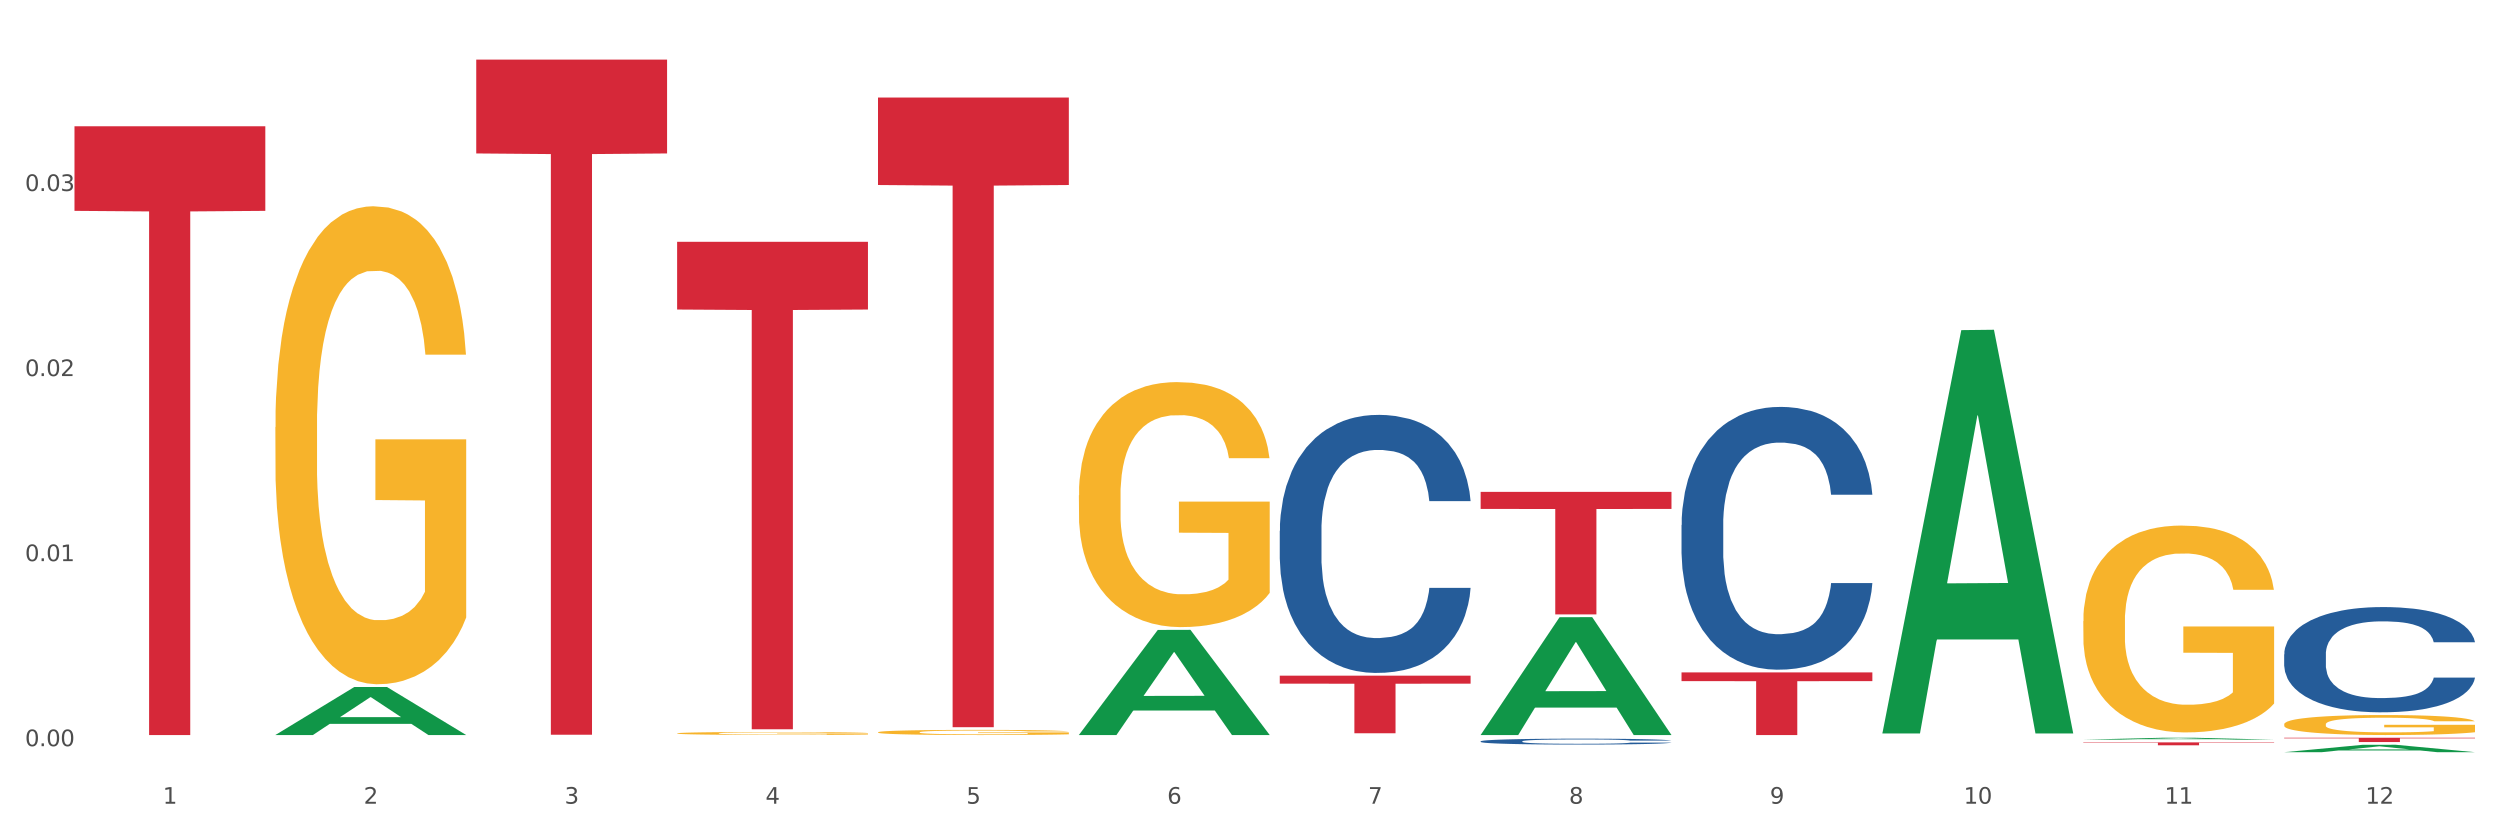 <?xml version="1.0" encoding="utf-8" standalone="no"?>
<!DOCTYPE svg PUBLIC "-//W3C//DTD SVG 1.1//EN"
  "http://www.w3.org/Graphics/SVG/1.1/DTD/svg11.dtd">
<svg xmlns:xlink="http://www.w3.org/1999/xlink" width="1080pt" height="360pt" viewBox="0 0 1080 360" xmlns="http://www.w3.org/2000/svg" version="1.1">
 <rect x="0" y="0" width="1080" height="360" fill="#333333" stroke="none"/>
 <defs>
  <style type="text/css">*{stroke-linejoin: round; stroke-linecap: butt}</style>
 </defs>
 <g id="figure_1">
  <g id="patch_1">
   <path d="M 0 360 
L 1080 360 
L 1080 0 
L 0 0 
z
" style="fill: #ffffff; stroke: #ffffff; stroke-linejoin: miter"/>
  </g>
  <g id="axes_1">
   <g id="matplotlib.axis_1">
    <g id="xtick_1">
     <g id="text_1">
      <!-- 1 -->
      <g style="fill: #4d4d4d" transform="translate(70.342 347.204) scale(0.096 -0.096)">
       <defs>
        <path id="DejaVuSans-31" d="M 794 531 
L 1825 531 
L 1825 4091 
L 703 3866 
L 703 4441 
L 1819 4666 
L 2450 4666 
L 2450 531 
L 3481 531 
L 3481 0 
L 794 0 
L 794 531 
z
" transform="scale(0.016)"/>
       </defs>
       <use xlink:href="#DejaVuSans-31"/>
      </g>
     </g>
    </g>
    <g id="xtick_2">
     <g id="text_2">
      <!-- 2 -->
      <g style="fill: #4d4d4d" transform="translate(157.122 347.204) scale(0.096 -0.096)">
       <defs>
        <path id="DejaVuSans-32" d="M 1228 531 
L 3431 531 
L 3431 0 
L 469 0 
L 469 531 
Q 828 903 1448 1529 
Q 2069 2156 2228 2338 
Q 2531 2678 2651 2914 
Q 2772 3150 2772 3378 
Q 2772 3750 2511 3984 
Q 2250 4219 1831 4219 
Q 1534 4219 1204 4116 
Q 875 4013 500 3803 
L 500 4441 
Q 881 4594 1212 4672 
Q 1544 4750 1819 4750 
Q 2544 4750 2975 4387 
Q 3406 4025 3406 3419 
Q 3406 3131 3298 2873 
Q 3191 2616 2906 2266 
Q 2828 2175 2409 1742 
Q 1991 1309 1228 531 
z
" transform="scale(0.016)"/>
       </defs>
       <use xlink:href="#DejaVuSans-32"/>
      </g>
     </g>
    </g>
    <g id="xtick_3">
     <g id="text_3">
      <!-- 3 -->
      <g style="fill: #4d4d4d" transform="translate(243.902 347.204) scale(0.096 -0.096)">
       <defs>
        <path id="DejaVuSans-33" d="M 2597 2516 
Q 3050 2419 3304 2112 
Q 3559 1806 3559 1356 
Q 3559 666 3084 287 
Q 2609 -91 1734 -91 
Q 1441 -91 1130 -33 
Q 819 25 488 141 
L 488 750 
Q 750 597 1062 519 
Q 1375 441 1716 441 
Q 2309 441 2620 675 
Q 2931 909 2931 1356 
Q 2931 1769 2642 2001 
Q 2353 2234 1838 2234 
L 1294 2234 
L 1294 2753 
L 1863 2753 
Q 2328 2753 2575 2939 
Q 2822 3125 2822 3475 
Q 2822 3834 2567 4026 
Q 2313 4219 1838 4219 
Q 1578 4219 1281 4162 
Q 984 4106 628 3988 
L 628 4550 
Q 988 4650 1302 4700 
Q 1616 4750 1894 4750 
Q 2613 4750 3031 4423 
Q 3450 4097 3450 3541 
Q 3450 3153 3228 2886 
Q 3006 2619 2597 2516 
z
" transform="scale(0.016)"/>
       </defs>
       <use xlink:href="#DejaVuSans-33"/>
      </g>
     </g>
    </g>
    <g id="xtick_4">
     <g id="text_4">
      <!-- 4 -->
      <g style="fill: #4d4d4d" transform="translate(330.683 347.204) scale(0.096 -0.096)">
       <defs>
        <path id="DejaVuSans-34" d="M 2419 4116 
L 825 1625 
L 2419 1625 
L 2419 4116 
z
M 2253 4666 
L 3047 4666 
L 3047 1625 
L 3713 1625 
L 3713 1100 
L 3047 1100 
L 3047 0 
L 2419 0 
L 2419 1100 
L 313 1100 
L 313 1709 
L 2253 4666 
z
" transform="scale(0.016)"/>
       </defs>
       <use xlink:href="#DejaVuSans-34"/>
      </g>
     </g>
    </g>
    <g id="xtick_5">
     <g id="text_5">
      <!-- 5 -->
      <g style="fill: #4d4d4d" transform="translate(417.463 347.204) scale(0.096 -0.096)">
       <defs>
        <path id="DejaVuSans-35" d="M 691 4666 
L 3169 4666 
L 3169 4134 
L 1269 4134 
L 1269 2991 
Q 1406 3038 1543 3061 
Q 1681 3084 1819 3084 
Q 2600 3084 3056 2656 
Q 3513 2228 3513 1497 
Q 3513 744 3044 326 
Q 2575 -91 1722 -91 
Q 1428 -91 1123 -41 
Q 819 9 494 109 
L 494 744 
Q 775 591 1075 516 
Q 1375 441 1709 441 
Q 2250 441 2565 725 
Q 2881 1009 2881 1497 
Q 2881 1984 2565 2268 
Q 2250 2553 1709 2553 
Q 1456 2553 1204 2497 
Q 953 2441 691 2322 
L 691 4666 
z
" transform="scale(0.016)"/>
       </defs>
       <use xlink:href="#DejaVuSans-35"/>
      </g>
     </g>
    </g>
    <g id="xtick_6">
     <g id="text_6">
      <!-- 6 -->
      <g style="fill: #4d4d4d" transform="translate(504.243 347.204) scale(0.096 -0.096)">
       <defs>
        <path id="DejaVuSans-36" d="M 2113 2584 
Q 1688 2584 1439 2293 
Q 1191 2003 1191 1497 
Q 1191 994 1439 701 
Q 1688 409 2113 409 
Q 2538 409 2786 701 
Q 3034 994 3034 1497 
Q 3034 2003 2786 2293 
Q 2538 2584 2113 2584 
z
M 3366 4563 
L 3366 3988 
Q 3128 4100 2886 4159 
Q 2644 4219 2406 4219 
Q 1781 4219 1451 3797 
Q 1122 3375 1075 2522 
Q 1259 2794 1537 2939 
Q 1816 3084 2150 3084 
Q 2853 3084 3261 2657 
Q 3669 2231 3669 1497 
Q 3669 778 3244 343 
Q 2819 -91 2113 -91 
Q 1303 -91 875 529 
Q 447 1150 447 2328 
Q 447 3434 972 4092 
Q 1497 4750 2381 4750 
Q 2619 4750 2861 4703 
Q 3103 4656 3366 4563 
z
" transform="scale(0.016)"/>
       </defs>
       <use xlink:href="#DejaVuSans-36"/>
      </g>
     </g>
    </g>
    <g id="xtick_7">
     <g id="text_7">
      <!-- 7 -->
      <g style="fill: #4d4d4d" transform="translate(591.024 347.204) scale(0.096 -0.096)">
       <defs>
        <path id="DejaVuSans-37" d="M 525 4666 
L 3525 4666 
L 3525 4397 
L 1831 0 
L 1172 0 
L 2766 4134 
L 525 4134 
L 525 4666 
z
" transform="scale(0.016)"/>
       </defs>
       <use xlink:href="#DejaVuSans-37"/>
      </g>
     </g>
    </g>
    <g id="xtick_8">
     <g id="text_8">
      <!-- 8 -->
      <g style="fill: #4d4d4d" transform="translate(677.804 347.204) scale(0.096 -0.096)">
       <defs>
        <path id="DejaVuSans-38" d="M 2034 2216 
Q 1584 2216 1326 1975 
Q 1069 1734 1069 1313 
Q 1069 891 1326 650 
Q 1584 409 2034 409 
Q 2484 409 2743 651 
Q 3003 894 3003 1313 
Q 3003 1734 2745 1975 
Q 2488 2216 2034 2216 
z
M 1403 2484 
Q 997 2584 770 2862 
Q 544 3141 544 3541 
Q 544 4100 942 4425 
Q 1341 4750 2034 4750 
Q 2731 4750 3128 4425 
Q 3525 4100 3525 3541 
Q 3525 3141 3298 2862 
Q 3072 2584 2669 2484 
Q 3125 2378 3379 2068 
Q 3634 1759 3634 1313 
Q 3634 634 3220 271 
Q 2806 -91 2034 -91 
Q 1263 -91 848 271 
Q 434 634 434 1313 
Q 434 1759 690 2068 
Q 947 2378 1403 2484 
z
M 1172 3481 
Q 1172 3119 1398 2916 
Q 1625 2713 2034 2713 
Q 2441 2713 2670 2916 
Q 2900 3119 2900 3481 
Q 2900 3844 2670 4047 
Q 2441 4250 2034 4250 
Q 1625 4250 1398 4047 
Q 1172 3844 1172 3481 
z
" transform="scale(0.016)"/>
       </defs>
       <use xlink:href="#DejaVuSans-38"/>
      </g>
     </g>
    </g>
    <g id="xtick_9">
     <g id="text_9">
      <!-- 9 -->
      <g style="fill: #4d4d4d" transform="translate(764.584 347.204) scale(0.096 -0.096)">
       <defs>
        <path id="DejaVuSans-39" d="M 703 97 
L 703 672 
Q 941 559 1184 500 
Q 1428 441 1663 441 
Q 2288 441 2617 861 
Q 2947 1281 2994 2138 
Q 2813 1869 2534 1725 
Q 2256 1581 1919 1581 
Q 1219 1581 811 2004 
Q 403 2428 403 3163 
Q 403 3881 828 4315 
Q 1253 4750 1959 4750 
Q 2769 4750 3195 4129 
Q 3622 3509 3622 2328 
Q 3622 1225 3098 567 
Q 2575 -91 1691 -91 
Q 1453 -91 1209 -44 
Q 966 3 703 97 
z
M 1959 2075 
Q 2384 2075 2632 2365 
Q 2881 2656 2881 3163 
Q 2881 3666 2632 3958 
Q 2384 4250 1959 4250 
Q 1534 4250 1286 3958 
Q 1038 3666 1038 3163 
Q 1038 2656 1286 2365 
Q 1534 2075 1959 2075 
z
" transform="scale(0.016)"/>
       </defs>
       <use xlink:href="#DejaVuSans-39"/>
      </g>
     </g>
    </g>
    <g id="xtick_10">
     <g id="text_10">
      <!-- 10 -->
      <g style="fill: #4d4d4d" transform="translate(848.311 347.204) scale(0.096 -0.096)">
       <defs>
        <path id="DejaVuSans-30" d="M 2034 4250 
Q 1547 4250 1301 3770 
Q 1056 3291 1056 2328 
Q 1056 1369 1301 889 
Q 1547 409 2034 409 
Q 2525 409 2770 889 
Q 3016 1369 3016 2328 
Q 3016 3291 2770 3770 
Q 2525 4250 2034 4250 
z
M 2034 4750 
Q 2819 4750 3233 4129 
Q 3647 3509 3647 2328 
Q 3647 1150 3233 529 
Q 2819 -91 2034 -91 
Q 1250 -91 836 529 
Q 422 1150 422 2328 
Q 422 3509 836 4129 
Q 1250 4750 2034 4750 
z
" transform="scale(0.016)"/>
       </defs>
       <use xlink:href="#DejaVuSans-31"/>
       <use xlink:href="#DejaVuSans-30" transform="translate(63.623 0)"/>
      </g>
     </g>
    </g>
    <g id="xtick_11">
     <g id="text_11">
      <!-- 11 -->
      <g style="fill: #4d4d4d" transform="translate(935.091 347.204) scale(0.096 -0.096)">
       <use xlink:href="#DejaVuSans-31"/>
       <use xlink:href="#DejaVuSans-31" transform="translate(63.623 0)"/>
      </g>
     </g>
    </g>
    <g id="xtick_12">
     <g id="text_12">
      <!-- 12 -->
      <g style="fill: #4d4d4d" transform="translate(1021.871 347.204) scale(0.096 -0.096)">
       <use xlink:href="#DejaVuSans-31"/>
       <use xlink:href="#DejaVuSans-32" transform="translate(63.623 0)"/>
      </g>
     </g>
    </g>
    <g id="xtick_13"/>
    <g id="xtick_14"/>
    <g id="xtick_15"/>
    <g id="xtick_16"/>
    <g id="xtick_17"/>
    <g id="xtick_18"/>
    <g id="xtick_19"/>
    <g id="xtick_20"/>
    <g id="xtick_21"/>
    <g id="xtick_22"/>
    <g id="xtick_23"/>
   </g>
   <g id="matplotlib.axis_2">
    <g id="ytick_1">
     <g id="text_13">
      <!-- 0.00 -->
      <g style="fill: #4d4d4d" transform="translate(10.8 322.354) scale(0.096 -0.096)">
       <defs>
        <path id="DejaVuSans-2e" d="M 684 794 
L 1344 794 
L 1344 0 
L 684 0 
L 684 794 
z
" transform="scale(0.016)"/>
       </defs>
       <use xlink:href="#DejaVuSans-30"/>
       <use xlink:href="#DejaVuSans-2e" transform="translate(63.623 0)"/>
       <use xlink:href="#DejaVuSans-30" transform="translate(95.41 0)"/>
       <use xlink:href="#DejaVuSans-30" transform="translate(159.033 0)"/>
      </g>
     </g>
    </g>
    <g id="ytick_2">
     <g id="text_14">
      <!-- 0.01 -->
      <g style="fill: #4d4d4d" transform="translate(10.8 242.41) scale(0.096 -0.096)">
       <use xlink:href="#DejaVuSans-30"/>
       <use xlink:href="#DejaVuSans-2e" transform="translate(63.623 0)"/>
       <use xlink:href="#DejaVuSans-30" transform="translate(95.41 0)"/>
       <use xlink:href="#DejaVuSans-31" transform="translate(159.033 0)"/>
      </g>
     </g>
    </g>
    <g id="ytick_3">
     <g id="text_15">
      <!-- 0.02 -->
      <g style="fill: #4d4d4d" transform="translate(10.8 162.466) scale(0.096 -0.096)">
       <use xlink:href="#DejaVuSans-30"/>
       <use xlink:href="#DejaVuSans-2e" transform="translate(63.623 0)"/>
       <use xlink:href="#DejaVuSans-30" transform="translate(95.41 0)"/>
       <use xlink:href="#DejaVuSans-32" transform="translate(159.033 0)"/>
      </g>
     </g>
    </g>
    <g id="ytick_4">
     <g id="text_16">
      <!-- 0.03 -->
      <g style="fill: #4d4d4d" transform="translate(10.8 82.522) scale(0.096 -0.096)">
       <use xlink:href="#DejaVuSans-30"/>
       <use xlink:href="#DejaVuSans-2e" transform="translate(63.623 0)"/>
       <use xlink:href="#DejaVuSans-30" transform="translate(95.41 0)"/>
       <use xlink:href="#DejaVuSans-33" transform="translate(159.033 0)"/>
      </g>
     </g>
    </g>
    <g id="ytick_5"/>
    <g id="ytick_6"/>
    <g id="ytick_7"/>
    <g id="ytick_8"/>
   </g>
   <g id="PolyCollection_1">
    <path d="M 118.955 317.496 
L 119.04 317.477 
L 153.037 296.795 
L 167.145 296.775 
L 201.397 317.535 
L 185.078 317.535 
L 177.684 312.701 
L 142.583 312.701 
L 142.328 312.779 
L 135.189 317.535 
L 118.955 317.535 
L 118.955 317.496 
L 147.002 309.816 
L 173.265 309.797 
L 160.261 301.2 
L 160.091 301.161 
L 159.921 301.22 
L 146.917 309.797 
L 147.002 309.816 
L 118.955 317.496 
z
" clip-path="url(#p3b84276011)" style="fill: #109648"/>
    <path d="M 639.637 320.248 
L 639.735 320.246 
L 639.735 320.18 
L 640.027 320.092 
L 641.099 319.929 
L 642.463 319.805 
L 644.802 319.661 
L 646.069 319.6 
L 647.726 319.533 
L 651.136 319.423 
L 655.034 319.33 
L 657.763 319.279 
L 659.809 319.246 
L 664.389 319.188 
L 667.02 319.163 
L 669.749 319.142 
L 672.088 319.128 
L 675.986 319.111 
L 679.104 319.104 
L 682.71 319.102 
L 685.73 319.104 
L 689.726 319.114 
L 695.573 319.142 
L 697.814 319.158 
L 700.835 319.186 
L 703.953 319.223 
L 706.487 319.26 
L 709.41 319.314 
L 712.431 319.384 
L 715.355 319.472 
L 717.401 319.554 
L 719.058 319.64 
L 720.519 319.745 
L 721.591 319.859 
L 722.079 319.954 
L 704.246 319.954 
L 703.758 319.868 
L 702.784 319.775 
L 701.809 319.712 
L 700.737 319.661 
L 699.081 319.603 
L 697.619 319.565 
L 695.183 319.521 
L 692.942 319.493 
L 691.09 319.477 
L 688.849 319.463 
L 684.074 319.449 
L 680.663 319.449 
L 678.519 319.454 
L 675.888 319.465 
L 673.647 319.482 
L 671.016 319.51 
L 668.969 319.54 
L 666.923 319.579 
L 665.754 319.607 
L 663.999 319.659 
L 662.83 319.701 
L 661.271 319.773 
L 660.394 319.824 
L 658.835 319.957 
L 658.153 320.055 
L 657.86 320.122 
L 657.665 320.197 
L 657.665 320.56 
L 658.25 320.723 
L 658.737 320.793 
L 659.517 320.872 
L 660.979 320.974 
L 663.122 321.075 
L 665.364 321.147 
L 667.215 321.191 
L 668.969 321.224 
L 670.723 321.249 
L 672.867 321.273 
L 674.621 321.287 
L 677.252 321.301 
L 680.371 321.308 
L 682.807 321.308 
L 687.777 321.296 
L 690.018 321.284 
L 692.162 321.268 
L 694.501 321.242 
L 696.352 321.214 
L 697.424 321.193 
L 699.178 321.149 
L 700.543 321.103 
L 701.712 321.049 
L 702.492 321.002 
L 703.369 320.933 
L 704.051 320.853 
L 704.246 320.811 
L 722.079 320.811 
L 721.689 320.895 
L 721.007 320.977 
L 719.642 321.086 
L 718.571 321.149 
L 716.914 321.226 
L 715.16 321.291 
L 712.724 321.363 
L 710.482 321.417 
L 708.144 321.464 
L 705.61 321.505 
L 701.03 321.564 
L 699.373 321.58 
L 695.865 321.608 
L 693.136 321.624 
L 689.141 321.641 
L 685.048 321.65 
L 680.761 321.652 
L 676.96 321.648 
L 672.77 321.634 
L 670.139 321.62 
L 667.215 321.599 
L 663.805 321.566 
L 660.589 321.526 
L 657.568 321.48 
L 654.742 321.426 
L 652.111 321.366 
L 648.7 321.266 
L 646.166 321.168 
L 644.315 321.077 
L 643.048 321 
L 641.781 320.902 
L 641.099 320.835 
L 640.027 320.672 
L 639.637 320.52 
L 639.637 320.248 
z
" clip-path="url(#p3b84276011)" style="fill: #255c99"/>
    <path d="M 726.418 226.793 
L 726.515 226.689 
L 726.515 223.786 
L 726.807 219.846 
L 727.879 212.588 
L 729.244 207.093 
L 731.582 200.664 
L 732.849 197.969 
L 734.506 194.962 
L 737.917 190.088 
L 741.815 185.941 
L 744.543 183.66 
L 746.589 182.208 
L 751.17 179.616 
L 753.801 178.476 
L 756.529 177.543 
L 758.868 176.921 
L 762.766 176.195 
L 765.884 175.884 
L 769.49 175.78 
L 772.511 175.884 
L 776.506 176.298 
L 782.353 177.543 
L 784.594 178.268 
L 787.615 179.513 
L 790.734 181.172 
L 793.267 182.831 
L 796.191 185.215 
L 799.212 188.326 
L 802.135 192.266 
L 804.181 195.895 
L 805.838 199.731 
L 807.3 204.397 
L 808.372 209.478 
L 808.859 213.729 
L 791.026 213.729 
L 790.539 209.892 
L 789.564 205.745 
L 788.59 202.945 
L 787.518 200.664 
L 785.861 198.072 
L 784.399 196.413 
L 781.963 194.443 
L 779.722 193.199 
L 777.87 192.473 
L 775.629 191.851 
L 770.854 191.229 
L 767.443 191.229 
L 765.3 191.436 
L 762.668 191.955 
L 760.427 192.681 
L 757.796 193.925 
L 755.75 195.273 
L 753.703 197.035 
L 752.534 198.28 
L 750.78 200.561 
L 749.61 202.427 
L 748.051 205.641 
L 747.174 207.922 
L 745.615 213.832 
L 744.933 218.187 
L 744.641 221.194 
L 744.446 224.512 
L 744.446 240.687 
L 745.03 247.945 
L 745.518 251.055 
L 746.297 254.58 
L 747.759 259.143 
L 749.903 263.601 
L 752.144 266.815 
L 753.996 268.785 
L 755.75 270.237 
L 757.504 271.377 
L 759.648 272.414 
L 761.402 273.036 
L 764.033 273.658 
L 767.151 273.969 
L 769.587 273.969 
L 774.557 273.451 
L 776.798 272.933 
L 778.942 272.207 
L 781.281 271.066 
L 783.133 269.822 
L 784.205 268.889 
L 785.959 266.919 
L 787.323 264.845 
L 788.492 262.46 
L 789.272 260.387 
L 790.149 257.276 
L 790.831 253.751 
L 791.026 251.885 
L 808.859 251.885 
L 808.469 255.617 
L 807.787 259.246 
L 806.423 264.119 
L 805.351 266.919 
L 803.694 270.341 
L 801.94 273.244 
L 799.504 276.458 
L 797.263 278.843 
L 794.924 280.916 
L 792.39 282.783 
L 787.81 285.375 
L 786.154 286.101 
L 782.645 287.345 
L 779.917 288.071 
L 775.921 288.796 
L 771.829 289.211 
L 767.541 289.315 
L 763.74 289.107 
L 759.55 288.485 
L 756.919 287.863 
L 753.996 286.93 
L 750.585 285.478 
L 747.369 283.716 
L 744.348 281.642 
L 741.522 279.257 
L 738.891 276.562 
L 735.48 272.103 
L 732.947 267.748 
L 731.095 263.705 
L 729.828 260.283 
L 728.562 255.928 
L 727.879 252.921 
L 726.807 245.664 
L 726.418 238.924 
L 726.418 226.793 
z
" clip-path="url(#p3b84276011)" style="fill: #255c99"/>
    <path d="M 986.759 282.681 
L 986.856 282.639 
L 986.856 281.476 
L 987.148 279.898 
L 988.22 276.991 
L 989.585 274.79 
L 991.923 272.215 
L 993.19 271.136 
L 994.847 269.931 
L 998.258 267.979 
L 1002.156 266.318 
L 1004.884 265.405 
L 1006.93 264.823 
L 1011.511 263.785 
L 1014.142 263.328 
L 1016.87 262.954 
L 1019.209 262.705 
L 1023.107 262.414 
L 1026.225 262.29 
L 1029.831 262.248 
L 1032.852 262.29 
L 1036.847 262.456 
L 1042.694 262.954 
L 1044.935 263.245 
L 1047.956 263.743 
L 1051.075 264.408 
L 1053.608 265.072 
L 1056.532 266.027 
L 1059.553 267.273 
L 1062.476 268.851 
L 1064.522 270.305 
L 1066.179 271.842 
L 1067.641 273.71 
L 1068.713 275.745 
L 1069.2 277.448 
L 1051.367 277.448 
L 1050.88 275.911 
L 1049.905 274.25 
L 1048.931 273.129 
L 1047.859 272.215 
L 1046.202 271.177 
L 1044.74 270.513 
L 1042.304 269.724 
L 1040.063 269.225 
L 1038.211 268.935 
L 1035.97 268.685 
L 1031.195 268.436 
L 1027.784 268.436 
L 1025.641 268.519 
L 1023.009 268.727 
L 1020.768 269.018 
L 1018.137 269.516 
L 1016.091 270.056 
L 1014.044 270.762 
L 1012.875 271.26 
L 1011.121 272.174 
L 1009.951 272.921 
L 1008.392 274.209 
L 1007.515 275.122 
L 1005.956 277.49 
L 1005.274 279.234 
L 1004.982 280.438 
L 1004.787 281.767 
L 1004.787 288.246 
L 1005.371 291.153 
L 1005.859 292.399 
L 1006.638 293.811 
L 1008.1 295.638 
L 1010.244 297.424 
L 1012.485 298.711 
L 1014.337 299.5 
L 1016.091 300.082 
L 1017.845 300.538 
L 1019.989 300.954 
L 1021.743 301.203 
L 1024.374 301.452 
L 1027.492 301.577 
L 1029.928 301.577 
L 1034.898 301.369 
L 1037.139 301.161 
L 1039.283 300.871 
L 1041.622 300.414 
L 1043.474 299.915 
L 1044.546 299.542 
L 1046.3 298.753 
L 1047.664 297.922 
L 1048.833 296.967 
L 1049.613 296.136 
L 1050.49 294.89 
L 1051.172 293.478 
L 1051.367 292.731 
L 1069.2 292.731 
L 1068.81 294.226 
L 1068.128 295.679 
L 1066.764 297.631 
L 1065.692 298.753 
L 1064.035 300.123 
L 1062.281 301.286 
L 1059.845 302.573 
L 1057.604 303.528 
L 1055.265 304.359 
L 1052.731 305.107 
L 1048.151 306.145 
L 1046.495 306.436 
L 1042.986 306.934 
L 1040.258 307.225 
L 1036.262 307.515 
L 1032.17 307.681 
L 1027.882 307.723 
L 1024.081 307.64 
L 1019.891 307.391 
L 1017.26 307.142 
L 1014.337 306.768 
L 1010.926 306.186 
L 1007.71 305.48 
L 1004.689 304.65 
L 1001.863 303.695 
L 999.232 302.615 
L 995.821 300.829 
L 993.288 299.085 
L 991.436 297.465 
L 990.169 296.095 
L 988.903 294.35 
L 988.22 293.146 
L 987.148 290.239 
L 986.759 287.54 
L 986.759 282.681 
z
" clip-path="url(#p3b84276011)" style="fill: #255c99"/>
    <path d="M 986.759 318.707 
L 1069.2 318.707 
L 1069.2 318.966 
L 1036.77 318.967 
L 1036.77 320.567 
L 1018.993 320.567 
L 1018.993 318.967 
L 986.759 318.966 
L 986.759 318.709 
L 986.759 318.707 
z
" clip-path="url(#p3b84276011)" style="fill: #d62839"/>
    <path d="M 899.978 320.706 
L 982.42 320.706 
L 982.42 320.881 
L 949.99 320.882 
L 949.99 321.967 
L 932.213 321.967 
L 932.213 320.882 
L 899.978 320.881 
L 899.978 320.707 
L 899.978 320.706 
z
" clip-path="url(#p3b84276011)" style="fill: #d62839"/>
    <path d="M 726.418 290.487 
L 808.859 290.487 
L 808.859 294.246 
L 776.429 294.271 
L 776.429 317.535 
L 758.652 317.535 
L 758.652 294.271 
L 726.418 294.246 
L 726.418 290.512 
L 726.418 290.487 
z
" clip-path="url(#p3b84276011)" style="fill: #d62839"/>
    <path d="M 639.637 212.492 
L 722.079 212.492 
L 722.079 219.848 
L 689.649 219.898 
L 689.649 265.426 
L 671.872 265.426 
L 671.872 219.898 
L 639.637 219.848 
L 639.637 212.542 
L 639.637 212.492 
z
" clip-path="url(#p3b84276011)" style="fill: #d62839"/>
    <path d="M 552.857 229.317 
L 552.954 229.215 
L 552.954 226.364 
L 553.247 222.495 
L 554.319 215.368 
L 555.683 209.972 
L 558.022 203.66 
L 559.289 201.012 
L 560.945 198.06 
L 564.356 193.275 
L 568.254 189.202 
L 570.982 186.962 
L 573.029 185.537 
L 577.609 182.991 
L 580.24 181.871 
L 582.969 180.955 
L 585.307 180.344 
L 589.205 179.631 
L 592.324 179.326 
L 595.929 179.224 
L 598.95 179.326 
L 602.945 179.733 
L 608.792 180.955 
L 611.034 181.668 
L 614.055 182.889 
L 617.173 184.518 
L 619.707 186.148 
L 622.63 188.489 
L 625.651 191.544 
L 628.574 195.413 
L 630.621 198.976 
L 632.277 202.743 
L 633.739 207.325 
L 634.811 212.314 
L 635.298 216.488 
L 617.465 216.488 
L 616.978 212.721 
L 616.004 208.649 
L 615.029 205.9 
L 613.957 203.66 
L 612.301 201.114 
L 610.839 199.485 
L 608.403 197.551 
L 606.161 196.329 
L 604.31 195.616 
L 602.068 195.005 
L 597.293 194.395 
L 593.883 194.395 
L 591.739 194.598 
L 589.108 195.107 
L 586.866 195.82 
L 584.235 197.042 
L 582.189 198.365 
L 580.143 200.096 
L 578.973 201.318 
L 577.219 203.558 
L 576.05 205.391 
L 574.491 208.547 
L 573.614 210.787 
L 572.054 216.59 
L 571.372 220.866 
L 571.08 223.819 
L 570.885 227.077 
L 570.885 242.96 
L 571.47 250.087 
L 571.957 253.142 
L 572.736 256.603 
L 574.198 261.083 
L 576.342 265.461 
L 578.583 268.618 
L 580.435 270.552 
L 582.189 271.977 
L 583.943 273.097 
L 586.087 274.116 
L 587.841 274.726 
L 590.472 275.337 
L 593.59 275.643 
L 596.027 275.643 
L 600.997 275.134 
L 603.238 274.625 
L 605.382 273.912 
L 607.72 272.792 
L 609.572 271.57 
L 610.644 270.654 
L 612.398 268.719 
L 613.762 266.683 
L 614.932 264.341 
L 615.711 262.305 
L 616.588 259.251 
L 617.27 255.789 
L 617.465 253.956 
L 635.298 253.956 
L 634.909 257.622 
L 634.226 261.185 
L 632.862 265.97 
L 631.79 268.719 
L 630.134 272.079 
L 628.379 274.93 
L 625.943 278.086 
L 623.702 280.428 
L 621.363 282.464 
L 618.83 284.297 
L 614.249 286.842 
L 612.593 287.555 
L 609.085 288.777 
L 606.356 289.49 
L 602.361 290.202 
L 598.268 290.61 
L 593.98 290.711 
L 590.18 290.508 
L 585.989 289.897 
L 583.358 289.286 
L 580.435 288.37 
L 577.024 286.944 
L 573.808 285.213 
L 570.788 283.177 
L 567.962 280.835 
L 565.33 278.188 
L 561.92 273.81 
L 559.386 269.534 
L 557.535 265.563 
L 556.268 262.203 
L 555.001 257.927 
L 554.319 254.974 
L 553.247 247.847 
L 552.857 241.229 
L 552.857 229.317 
z
" clip-path="url(#p3b84276011)" style="fill: #255c99"/>
    <path d="M 552.857 291.883 
L 635.298 291.883 
L 635.298 295.343 
L 602.869 295.366 
L 602.869 316.778 
L 585.091 316.778 
L 585.091 295.366 
L 552.857 295.343 
L 552.857 291.907 
L 552.857 291.883 
z
" clip-path="url(#p3b84276011)" style="fill: #d62839"/>
    <path d="M 292.516 104.456 
L 374.957 104.456 
L 374.957 133.72 
L 342.528 133.918 
L 342.528 315.041 
L 324.75 315.041 
L 324.75 133.918 
L 292.516 133.72 
L 292.516 104.653 
L 292.516 104.456 
z
" clip-path="url(#p3b84276011)" style="fill: #d62839"/>
    <path d="M 205.736 25.759 
L 288.177 25.759 
L 288.177 66.288 
L 255.747 66.562 
L 255.747 317.401 
L 237.97 317.401 
L 237.97 66.562 
L 205.736 66.288 
L 205.736 26.033 
L 205.736 25.759 
z
" clip-path="url(#p3b84276011)" style="fill: #d62839"/>
    <path d="M 32.175 54.541 
L 114.616 54.541 
L 114.616 91.089 
L 82.187 91.336 
L 82.187 317.535 
L 64.409 317.535 
L 64.409 91.336 
L 32.175 91.089 
L 32.175 54.788 
L 32.175 54.541 
z
" clip-path="url(#p3b84276011)" style="fill: #d62839"/>
    <path d="M 986.759 312.888 
L 986.856 312.88 
L 986.856 312.596 
L 987.051 312.351 
L 988.024 311.759 
L 989.484 311.27 
L 990.555 311.01 
L 991.625 310.796 
L 992.891 310.583 
L 994.448 310.362 
L 997.271 310.039 
L 999.023 309.873 
L 1001.164 309.7 
L 1005.057 309.447 
L 1007.88 309.305 
L 1010.8 309.187 
L 1015.569 309.045 
L 1018.684 308.982 
L 1021.993 308.934 
L 1025.984 308.903 
L 1029.001 308.895 
L 1035.62 308.918 
L 1041.265 308.989 
L 1043.991 309.045 
L 1047.495 309.139 
L 1049.344 309.202 
L 1052.361 309.329 
L 1055.476 309.494 
L 1057.617 309.636 
L 1060.829 309.905 
L 1063.263 310.173 
L 1065.501 310.504 
L 1066.669 310.733 
L 1067.545 310.946 
L 1068.324 311.191 
L 1069.103 311.578 
L 1051.583 311.578 
L 1050.901 311.301 
L 1049.831 311.041 
L 1048.273 310.789 
L 1046.911 310.631 
L 1044.575 310.433 
L 1042.433 310.307 
L 1040.195 310.213 
L 1037.469 310.134 
L 1035.328 310.094 
L 1032.311 310.063 
L 1026.373 310.07 
L 1022.383 310.134 
L 1019.657 310.213 
L 1017.905 310.284 
L 1016.348 310.362 
L 1014.596 310.473 
L 1012.552 310.639 
L 1011.092 310.789 
L 1009.632 310.978 
L 1008.464 311.167 
L 1007.393 311.388 
L 1006.517 311.625 
L 1005.836 311.87 
L 1005.252 312.169 
L 1004.765 312.667 
L 1004.765 313.748 
L 1004.96 313.992 
L 1005.447 314.316 
L 1006.031 314.56 
L 1007.004 314.852 
L 1007.88 315.05 
L 1009.535 315.334 
L 1011.384 315.571 
L 1012.844 315.72 
L 1014.304 315.847 
L 1016.835 316.02 
L 1019.657 316.162 
L 1022.091 316.249 
L 1025.4 316.328 
L 1027.639 316.36 
L 1029.585 316.375 
L 1034.355 316.375 
L 1037.761 316.352 
L 1041.557 316.296 
L 1044.477 316.225 
L 1046.911 316.139 
L 1049.636 315.997 
L 1051.388 315.862 
L 1051.388 314.213 
L 1029.975 314.205 
L 1029.975 313.109 
L 1069.2 313.109 
L 1069.2 316.328 
L 1067.545 316.494 
L 1065.696 316.644 
L 1063.749 316.778 
L 1060.829 316.944 
L 1057.325 317.101 
L 1054.211 317.212 
L 1050.901 317.307 
L 1047.008 317.393 
L 1041.947 317.472 
L 1038.832 317.504 
L 1034.939 317.527 
L 1030.364 317.535 
L 1026.373 317.52 
L 1022.48 317.48 
L 1018.392 317.409 
L 1014.401 317.307 
L 1011.384 317.204 
L 1008.367 317.078 
L 1005.155 316.912 
L 1002.624 316.754 
L 1000.677 316.612 
L 998.536 316.431 
L 996.2 316.194 
L 994.448 315.981 
L 992.891 315.76 
L 991.236 315.476 
L 990.068 315.231 
L 988.9 314.923 
L 988.219 314.695 
L 987.44 314.34 
L 986.856 313.842 
L 986.759 312.888 
z
" clip-path="url(#p3b84276011)" style="fill: #f7b32b"/>
    <path d="M 899.978 268.338 
L 900.076 268.257 
L 900.076 265.318 
L 900.27 262.788 
L 901.244 256.667 
L 902.704 251.607 
L 903.774 248.913 
L 904.845 246.71 
L 906.11 244.506 
L 907.668 242.221 
L 910.49 238.875 
L 912.242 237.161 
L 914.384 235.365 
L 918.277 232.753 
L 921.1 231.284 
L 924.02 230.06 
L 928.789 228.591 
L 931.904 227.938 
L 935.213 227.448 
L 939.204 227.122 
L 942.221 227.04 
L 948.84 227.285 
L 954.485 228.02 
L 957.21 228.591 
L 960.714 229.57 
L 962.564 230.223 
L 965.581 231.529 
L 968.696 233.243 
L 970.837 234.712 
L 974.049 237.487 
L 976.482 240.262 
L 978.721 243.69 
L 979.889 246.057 
L 980.765 248.261 
L 981.544 250.791 
L 982.322 254.79 
L 964.802 254.79 
L 964.121 251.933 
L 963.05 249.24 
L 961.493 246.628 
L 960.13 244.996 
L 957.794 242.955 
L 955.653 241.65 
L 953.414 240.67 
L 950.689 239.854 
L 948.548 239.446 
L 945.53 239.119 
L 939.593 239.201 
L 935.602 239.854 
L 932.877 240.67 
L 931.125 241.405 
L 929.568 242.221 
L 927.816 243.364 
L 925.772 245.077 
L 924.312 246.628 
L 922.852 248.587 
L 921.684 250.546 
L 920.613 252.831 
L 919.737 255.28 
L 919.056 257.81 
L 918.472 260.911 
L 917.985 266.053 
L 917.985 277.235 
L 918.18 279.765 
L 918.666 283.111 
L 919.25 285.641 
L 920.224 288.661 
L 921.1 290.701 
L 922.754 293.64 
L 924.604 296.088 
L 926.064 297.639 
L 927.524 298.945 
L 930.054 300.74 
L 932.877 302.209 
L 935.31 303.107 
L 938.62 303.923 
L 940.858 304.25 
L 942.805 304.413 
L 947.574 304.413 
L 950.981 304.168 
L 954.777 303.597 
L 957.697 302.862 
L 960.13 301.964 
L 962.856 300.495 
L 964.608 299.108 
L 964.608 282.05 
L 943.194 281.968 
L 943.194 270.624 
L 982.42 270.624 
L 982.42 303.923 
L 980.765 305.637 
L 978.916 307.188 
L 976.969 308.575 
L 974.049 310.289 
L 970.545 311.922 
L 967.43 313.064 
L 964.121 314.044 
L 960.228 314.942 
L 955.166 315.758 
L 952.052 316.084 
L 948.158 316.329 
L 943.584 316.411 
L 939.593 316.247 
L 935.7 315.839 
L 931.612 315.105 
L 927.621 314.044 
L 924.604 312.983 
L 921.586 311.677 
L 918.374 309.963 
L 915.844 308.331 
L 913.897 306.861 
L 911.756 304.984 
L 909.42 302.536 
L 907.668 300.332 
L 906.11 298.047 
L 904.456 295.109 
L 903.288 292.579 
L 902.12 289.395 
L 901.438 287.029 
L 900.66 283.356 
L 900.076 278.214 
L 899.978 268.338 
z
" clip-path="url(#p3b84276011)" style="fill: #f7b32b"/>
    <path d="M 466.077 213.977 
L 466.174 213.88 
L 466.174 210.4 
L 466.369 207.404 
L 467.342 200.154 
L 468.802 194.16 
L 469.873 190.97 
L 470.943 188.36 
L 472.209 185.75 
L 473.766 183.044 
L 476.589 179.08 
L 478.341 177.05 
L 480.482 174.924 
L 484.375 171.83 
L 487.198 170.09 
L 490.118 168.64 
L 494.887 166.9 
L 498.002 166.127 
L 501.311 165.547 
L 505.302 165.16 
L 508.319 165.064 
L 514.938 165.354 
L 520.583 166.224 
L 523.309 166.9 
L 526.813 168.06 
L 528.662 168.834 
L 531.679 170.38 
L 534.794 172.41 
L 536.935 174.15 
L 540.147 177.437 
L 542.581 180.724 
L 544.819 184.784 
L 545.987 187.587 
L 546.863 190.197 
L 547.642 193.194 
L 548.421 197.93 
L 530.901 197.93 
L 530.219 194.547 
L 529.149 191.357 
L 527.591 188.264 
L 526.229 186.33 
L 523.893 183.914 
L 521.751 182.367 
L 519.513 181.207 
L 516.787 180.24 
L 514.646 179.757 
L 511.629 179.37 
L 505.691 179.467 
L 501.701 180.24 
L 498.975 181.207 
L 497.223 182.077 
L 495.666 183.044 
L 493.914 184.397 
L 491.87 186.427 
L 490.41 188.264 
L 488.95 190.584 
L 487.782 192.904 
L 486.711 195.61 
L 485.835 198.51 
L 485.154 201.507 
L 484.57 205.18 
L 484.083 211.27 
L 484.083 224.514 
L 484.278 227.51 
L 484.765 231.474 
L 485.349 234.47 
L 486.322 238.047 
L 487.198 240.464 
L 488.853 243.944 
L 490.702 246.844 
L 492.162 248.68 
L 493.622 250.227 
L 496.153 252.354 
L 498.975 254.094 
L 501.409 255.157 
L 504.718 256.124 
L 506.957 256.51 
L 508.903 256.704 
L 513.673 256.704 
L 517.079 256.414 
L 520.875 255.737 
L 523.795 254.867 
L 526.229 253.804 
L 528.954 252.064 
L 530.706 250.42 
L 530.706 230.217 
L 509.293 230.12 
L 509.293 216.684 
L 548.518 216.684 
L 548.518 256.124 
L 546.863 258.154 
L 545.014 259.99 
L 543.067 261.634 
L 540.147 263.664 
L 536.643 265.597 
L 533.529 266.95 
L 530.219 268.11 
L 526.326 269.174 
L 521.265 270.14 
L 518.15 270.527 
L 514.257 270.817 
L 509.682 270.914 
L 505.691 270.72 
L 501.798 270.237 
L 497.71 269.367 
L 493.719 268.11 
L 490.702 266.854 
L 487.685 265.307 
L 484.473 263.277 
L 481.942 261.344 
L 479.995 259.604 
L 477.854 257.38 
L 475.518 254.48 
L 473.766 251.87 
L 472.209 249.164 
L 470.554 245.684 
L 469.386 242.687 
L 468.218 238.917 
L 467.537 236.114 
L 466.758 231.764 
L 466.174 225.674 
L 466.077 213.977 
z
" clip-path="url(#p3b84276011)" style="fill: #f7b32b"/>
    <path d="M 379.296 316.338 
L 379.394 316.336 
L 379.394 316.263 
L 379.588 316.2 
L 380.562 316.048 
L 382.022 315.922 
L 383.092 315.855 
L 384.163 315.8 
L 385.428 315.745 
L 386.986 315.688 
L 389.808 315.605 
L 391.56 315.562 
L 393.702 315.517 
L 397.595 315.452 
L 400.418 315.416 
L 403.338 315.385 
L 408.107 315.349 
L 411.222 315.332 
L 414.531 315.32 
L 418.522 315.312 
L 421.539 315.31 
L 428.158 315.316 
L 433.803 315.334 
L 436.528 315.349 
L 440.032 315.373 
L 441.882 315.389 
L 444.899 315.422 
L 448.014 315.464 
L 450.155 315.501 
L 453.367 315.57 
L 455.8 315.639 
L 458.039 315.725 
L 459.207 315.784 
L 460.083 315.838 
L 460.862 315.901 
L 461.64 316.001 
L 444.12 316.001 
L 443.439 315.93 
L 442.368 315.863 
L 440.811 315.798 
L 439.448 315.757 
L 437.112 315.706 
L 434.971 315.674 
L 432.732 315.649 
L 430.007 315.629 
L 427.866 315.619 
L 424.848 315.611 
L 418.911 315.613 
L 414.92 315.629 
L 412.195 315.649 
L 410.443 315.668 
L 408.886 315.688 
L 407.134 315.716 
L 405.09 315.759 
L 403.63 315.798 
L 402.17 315.847 
L 401.002 315.895 
L 399.931 315.952 
L 399.055 316.013 
L 398.374 316.076 
L 397.79 316.153 
L 397.303 316.281 
L 397.303 316.56 
L 397.498 316.623 
L 397.984 316.706 
L 398.568 316.769 
L 399.542 316.844 
L 400.418 316.895 
L 402.072 316.968 
L 403.922 317.029 
L 405.382 317.068 
L 406.842 317.1 
L 409.372 317.145 
L 412.195 317.182 
L 414.628 317.204 
L 417.938 317.224 
L 420.176 317.233 
L 422.123 317.237 
L 426.892 317.237 
L 430.299 317.231 
L 434.095 317.216 
L 437.015 317.198 
L 439.448 317.176 
L 442.174 317.139 
L 443.926 317.105 
L 443.926 316.68 
L 422.512 316.678 
L 422.512 316.395 
L 461.738 316.395 
L 461.738 317.224 
L 460.083 317.267 
L 458.234 317.306 
L 456.287 317.34 
L 453.367 317.383 
L 449.863 317.424 
L 446.748 317.452 
L 443.439 317.476 
L 439.546 317.499 
L 434.484 317.519 
L 431.37 317.527 
L 427.476 317.533 
L 422.902 317.535 
L 418.911 317.531 
L 415.018 317.521 
L 410.93 317.503 
L 406.939 317.476 
L 403.922 317.45 
L 400.904 317.417 
L 397.692 317.375 
L 395.162 317.334 
L 393.215 317.298 
L 391.074 317.251 
L 388.738 317.19 
L 386.986 317.135 
L 385.428 317.078 
L 383.774 317.005 
L 382.606 316.942 
L 381.438 316.863 
L 380.756 316.804 
L 379.978 316.712 
L 379.394 316.584 
L 379.296 316.338 
z
" clip-path="url(#p3b84276011)" style="fill: #f7b32b"/>
    <path d="M 379.296 42.126 
L 461.738 42.126 
L 461.738 79.927 
L 429.308 80.182 
L 429.308 314.138 
L 411.531 314.138 
L 411.531 80.182 
L 379.296 79.927 
L 379.296 42.381 
L 379.296 42.126 
z
" clip-path="url(#p3b84276011)" style="fill: #d62839"/>
    <path d="M 292.516 316.806 
L 292.613 316.805 
L 292.613 316.763 
L 292.808 316.726 
L 293.781 316.638 
L 295.241 316.566 
L 296.312 316.527 
L 297.383 316.495 
L 298.648 316.463 
L 300.205 316.431 
L 303.028 316.382 
L 304.78 316.358 
L 306.921 316.332 
L 310.815 316.294 
L 313.637 316.273 
L 316.557 316.256 
L 321.327 316.235 
L 324.441 316.225 
L 327.751 316.218 
L 331.741 316.213 
L 334.759 316.212 
L 341.377 316.216 
L 347.023 316.226 
L 349.748 316.235 
L 353.252 316.249 
L 355.101 316.258 
L 358.119 316.277 
L 361.233 316.301 
L 363.375 316.323 
L 366.587 316.363 
L 369.02 316.402 
L 371.259 316.452 
L 372.427 316.486 
L 373.303 316.517 
L 374.081 316.554 
L 374.86 316.611 
L 357.34 316.611 
L 356.659 316.57 
L 355.588 316.532 
L 354.031 316.494 
L 352.668 316.47 
L 350.332 316.441 
L 348.191 316.422 
L 345.952 316.408 
L 343.227 316.397 
L 341.085 316.391 
L 338.068 316.386 
L 332.131 316.387 
L 328.14 316.397 
L 325.415 316.408 
L 323.663 316.419 
L 322.105 316.431 
L 320.353 316.447 
L 318.309 316.472 
L 316.849 316.494 
L 315.389 316.522 
L 314.221 316.55 
L 313.151 316.583 
L 312.275 316.618 
L 311.593 316.655 
L 311.009 316.699 
L 310.523 316.773 
L 310.523 316.934 
L 310.717 316.97 
L 311.204 317.019 
L 311.788 317.055 
L 312.761 317.098 
L 313.637 317.128 
L 315.292 317.17 
L 317.141 317.205 
L 318.601 317.227 
L 320.061 317.246 
L 322.592 317.272 
L 325.415 317.293 
L 327.848 317.306 
L 331.157 317.318 
L 333.396 317.323 
L 335.343 317.325 
L 340.112 317.325 
L 343.519 317.321 
L 347.315 317.313 
L 350.235 317.303 
L 352.668 317.29 
L 355.393 317.269 
L 357.145 317.249 
L 357.145 317.003 
L 335.732 317.002 
L 335.732 316.839 
L 374.957 316.839 
L 374.957 317.318 
L 373.303 317.342 
L 371.453 317.365 
L 369.507 317.385 
L 366.587 317.409 
L 363.083 317.433 
L 359.968 317.449 
L 356.659 317.463 
L 352.765 317.476 
L 347.704 317.488 
L 344.589 317.493 
L 340.696 317.496 
L 336.121 317.497 
L 332.131 317.495 
L 328.237 317.489 
L 324.149 317.479 
L 320.159 317.463 
L 317.141 317.448 
L 314.124 317.429 
L 310.912 317.405 
L 308.381 317.381 
L 306.435 317.36 
L 304.293 317.333 
L 301.957 317.298 
L 300.205 317.266 
L 298.648 317.233 
L 296.993 317.191 
L 295.825 317.155 
L 294.657 317.109 
L 293.976 317.075 
L 293.197 317.022 
L 292.613 316.948 
L 292.516 316.806 
z
" clip-path="url(#p3b84276011)" style="fill: #f7b32b"/>
    <path d="M 118.955 184.522 
L 119.053 184.333 
L 119.053 177.544 
L 119.247 171.697 
L 120.221 157.553 
L 121.681 145.86 
L 122.751 139.637 
L 123.822 134.545 
L 125.087 129.452 
L 126.645 124.172 
L 129.467 116.44 
L 131.219 112.479 
L 133.361 108.33 
L 137.254 102.295 
L 140.077 98.9 
L 142.997 96.071 
L 147.766 92.677 
L 150.881 91.168 
L 154.19 90.036 
L 158.181 89.282 
L 161.198 89.093 
L 167.817 89.659 
L 173.462 91.357 
L 176.187 92.677 
L 179.691 94.94 
L 181.541 96.449 
L 184.558 99.466 
L 187.673 103.427 
L 189.814 106.821 
L 193.026 113.233 
L 195.459 119.646 
L 197.698 127.567 
L 198.866 133.036 
L 199.742 138.128 
L 200.521 143.974 
L 201.299 153.215 
L 183.779 153.215 
L 183.098 146.614 
L 182.027 140.391 
L 180.47 134.356 
L 179.107 130.584 
L 176.771 125.869 
L 174.63 122.852 
L 172.391 120.589 
L 169.666 118.703 
L 167.525 117.76 
L 164.507 117.005 
L 158.57 117.194 
L 154.579 118.703 
L 151.854 120.589 
L 150.102 122.286 
L 148.545 124.172 
L 146.793 126.812 
L 144.749 130.773 
L 143.289 134.356 
L 141.829 138.882 
L 140.661 143.408 
L 139.59 148.689 
L 138.714 154.347 
L 138.033 160.193 
L 137.449 167.36 
L 136.962 179.241 
L 136.962 205.078 
L 137.157 210.925 
L 137.643 218.657 
L 138.227 224.504 
L 139.201 231.482 
L 140.077 236.196 
L 141.731 242.986 
L 143.581 248.644 
L 145.041 252.227 
L 146.501 255.244 
L 149.031 259.393 
L 151.854 262.788 
L 154.287 264.863 
L 157.597 266.749 
L 159.835 267.503 
L 161.782 267.88 
L 166.551 267.88 
L 169.958 267.314 
L 173.754 265.994 
L 176.674 264.297 
L 179.107 262.222 
L 181.833 258.828 
L 183.585 255.622 
L 183.585 216.205 
L 162.171 216.017 
L 162.171 189.802 
L 201.397 189.802 
L 201.397 266.749 
L 199.742 270.709 
L 197.893 274.292 
L 195.946 277.498 
L 193.026 281.459 
L 189.522 285.231 
L 186.407 287.871 
L 183.098 290.134 
L 179.205 292.209 
L 174.143 294.095 
L 171.029 294.849 
L 167.135 295.415 
L 162.561 295.603 
L 158.57 295.226 
L 154.677 294.283 
L 150.589 292.586 
L 146.598 290.134 
L 143.581 287.682 
L 140.563 284.665 
L 137.351 280.704 
L 134.821 276.933 
L 132.874 273.538 
L 130.733 269.2 
L 128.397 263.542 
L 126.645 258.45 
L 125.087 253.17 
L 123.433 246.38 
L 122.265 240.534 
L 121.097 233.179 
L 120.415 227.71 
L 119.637 219.223 
L 119.053 207.342 
L 118.955 184.522 
z
" clip-path="url(#p3b84276011)" style="fill: #f7b32b"/>
    <path d="M 466.077 317.45 
L 466.162 317.407 
L 500.158 272.128 
L 514.267 272.085 
L 548.518 317.535 
L 532.2 317.535 
L 524.805 306.952 
L 489.704 306.952 
L 489.449 307.122 
L 482.31 317.535 
L 466.077 317.535 
L 466.077 317.45 
L 494.124 300.636 
L 520.386 300.593 
L 507.382 281.773 
L 507.212 281.687 
L 507.042 281.815 
L 494.039 300.593 
L 494.124 300.636 
L 466.077 317.45 
z
" clip-path="url(#p3b84276011)" style="fill: #109648"/>
    <path d="M 639.637 317.44 
L 639.722 317.392 
L 673.719 266.646 
L 687.827 266.598 
L 722.079 317.535 
L 705.76 317.535 
L 698.366 305.674 
L 663.265 305.674 
L 663.01 305.865 
L 655.871 317.535 
L 639.637 317.535 
L 639.637 317.44 
L 667.684 298.595 
L 693.947 298.548 
L 680.943 277.455 
L 680.773 277.36 
L 680.603 277.503 
L 667.599 298.548 
L 667.684 298.595 
L 639.637 317.44 
z
" clip-path="url(#p3b84276011)" style="fill: #109648"/>
    <path d="M 813.198 316.534 
L 813.283 316.37 
L 847.279 142.614 
L 861.388 142.45 
L 895.639 316.862 
L 879.321 316.862 
L 871.927 276.248 
L 836.826 276.248 
L 836.571 276.903 
L 829.431 316.862 
L 813.198 316.862 
L 813.198 316.534 
L 841.245 252.01 
L 867.507 251.846 
L 854.504 179.625 
L 854.334 179.298 
L 854.164 179.789 
L 841.16 251.846 
L 841.245 252.01 
L 813.198 316.534 
z
" clip-path="url(#p3b84276011)" style="fill: #109648"/>
    <path d="M 899.978 319.533 
L 900.063 319.532 
L 934.06 318.708 
L 948.168 318.707 
L 982.42 319.534 
L 966.101 319.534 
L 958.707 319.342 
L 923.606 319.342 
L 923.351 319.345 
L 916.212 319.534 
L 899.978 319.534 
L 899.978 319.533 
L 928.025 319.227 
L 954.288 319.226 
L 941.284 318.883 
L 941.114 318.882 
L 940.944 318.884 
L 927.94 319.226 
L 928.025 319.227 
L 899.978 319.533 
z
" clip-path="url(#p3b84276011)" style="fill: #109648"/>
    <path d="M 986.759 324.943 
L 986.844 324.94 
L 1020.84 321.742 
L 1034.949 321.739 
L 1069.2 324.95 
L 1052.882 324.95 
L 1045.487 324.202 
L 1010.386 324.202 
L 1010.131 324.214 
L 1002.992 324.95 
L 986.759 324.95 
L 986.759 324.943 
L 1014.806 323.756 
L 1041.068 323.753 
L 1028.064 322.423 
L 1027.894 322.417 
L 1027.724 322.426 
L 1014.721 323.753 
L 1014.806 323.756 
L 986.759 324.943 
z
" clip-path="url(#p3b84276011)" style="fill: #109648"/>
   </g>
  </g>
 </g>
 <defs>
  <clipPath id="p3b84276011">
   <rect x="32.175" y="10.8" width="1037.025" height="329.109"/>
  </clipPath>
 </defs>
</svg>
